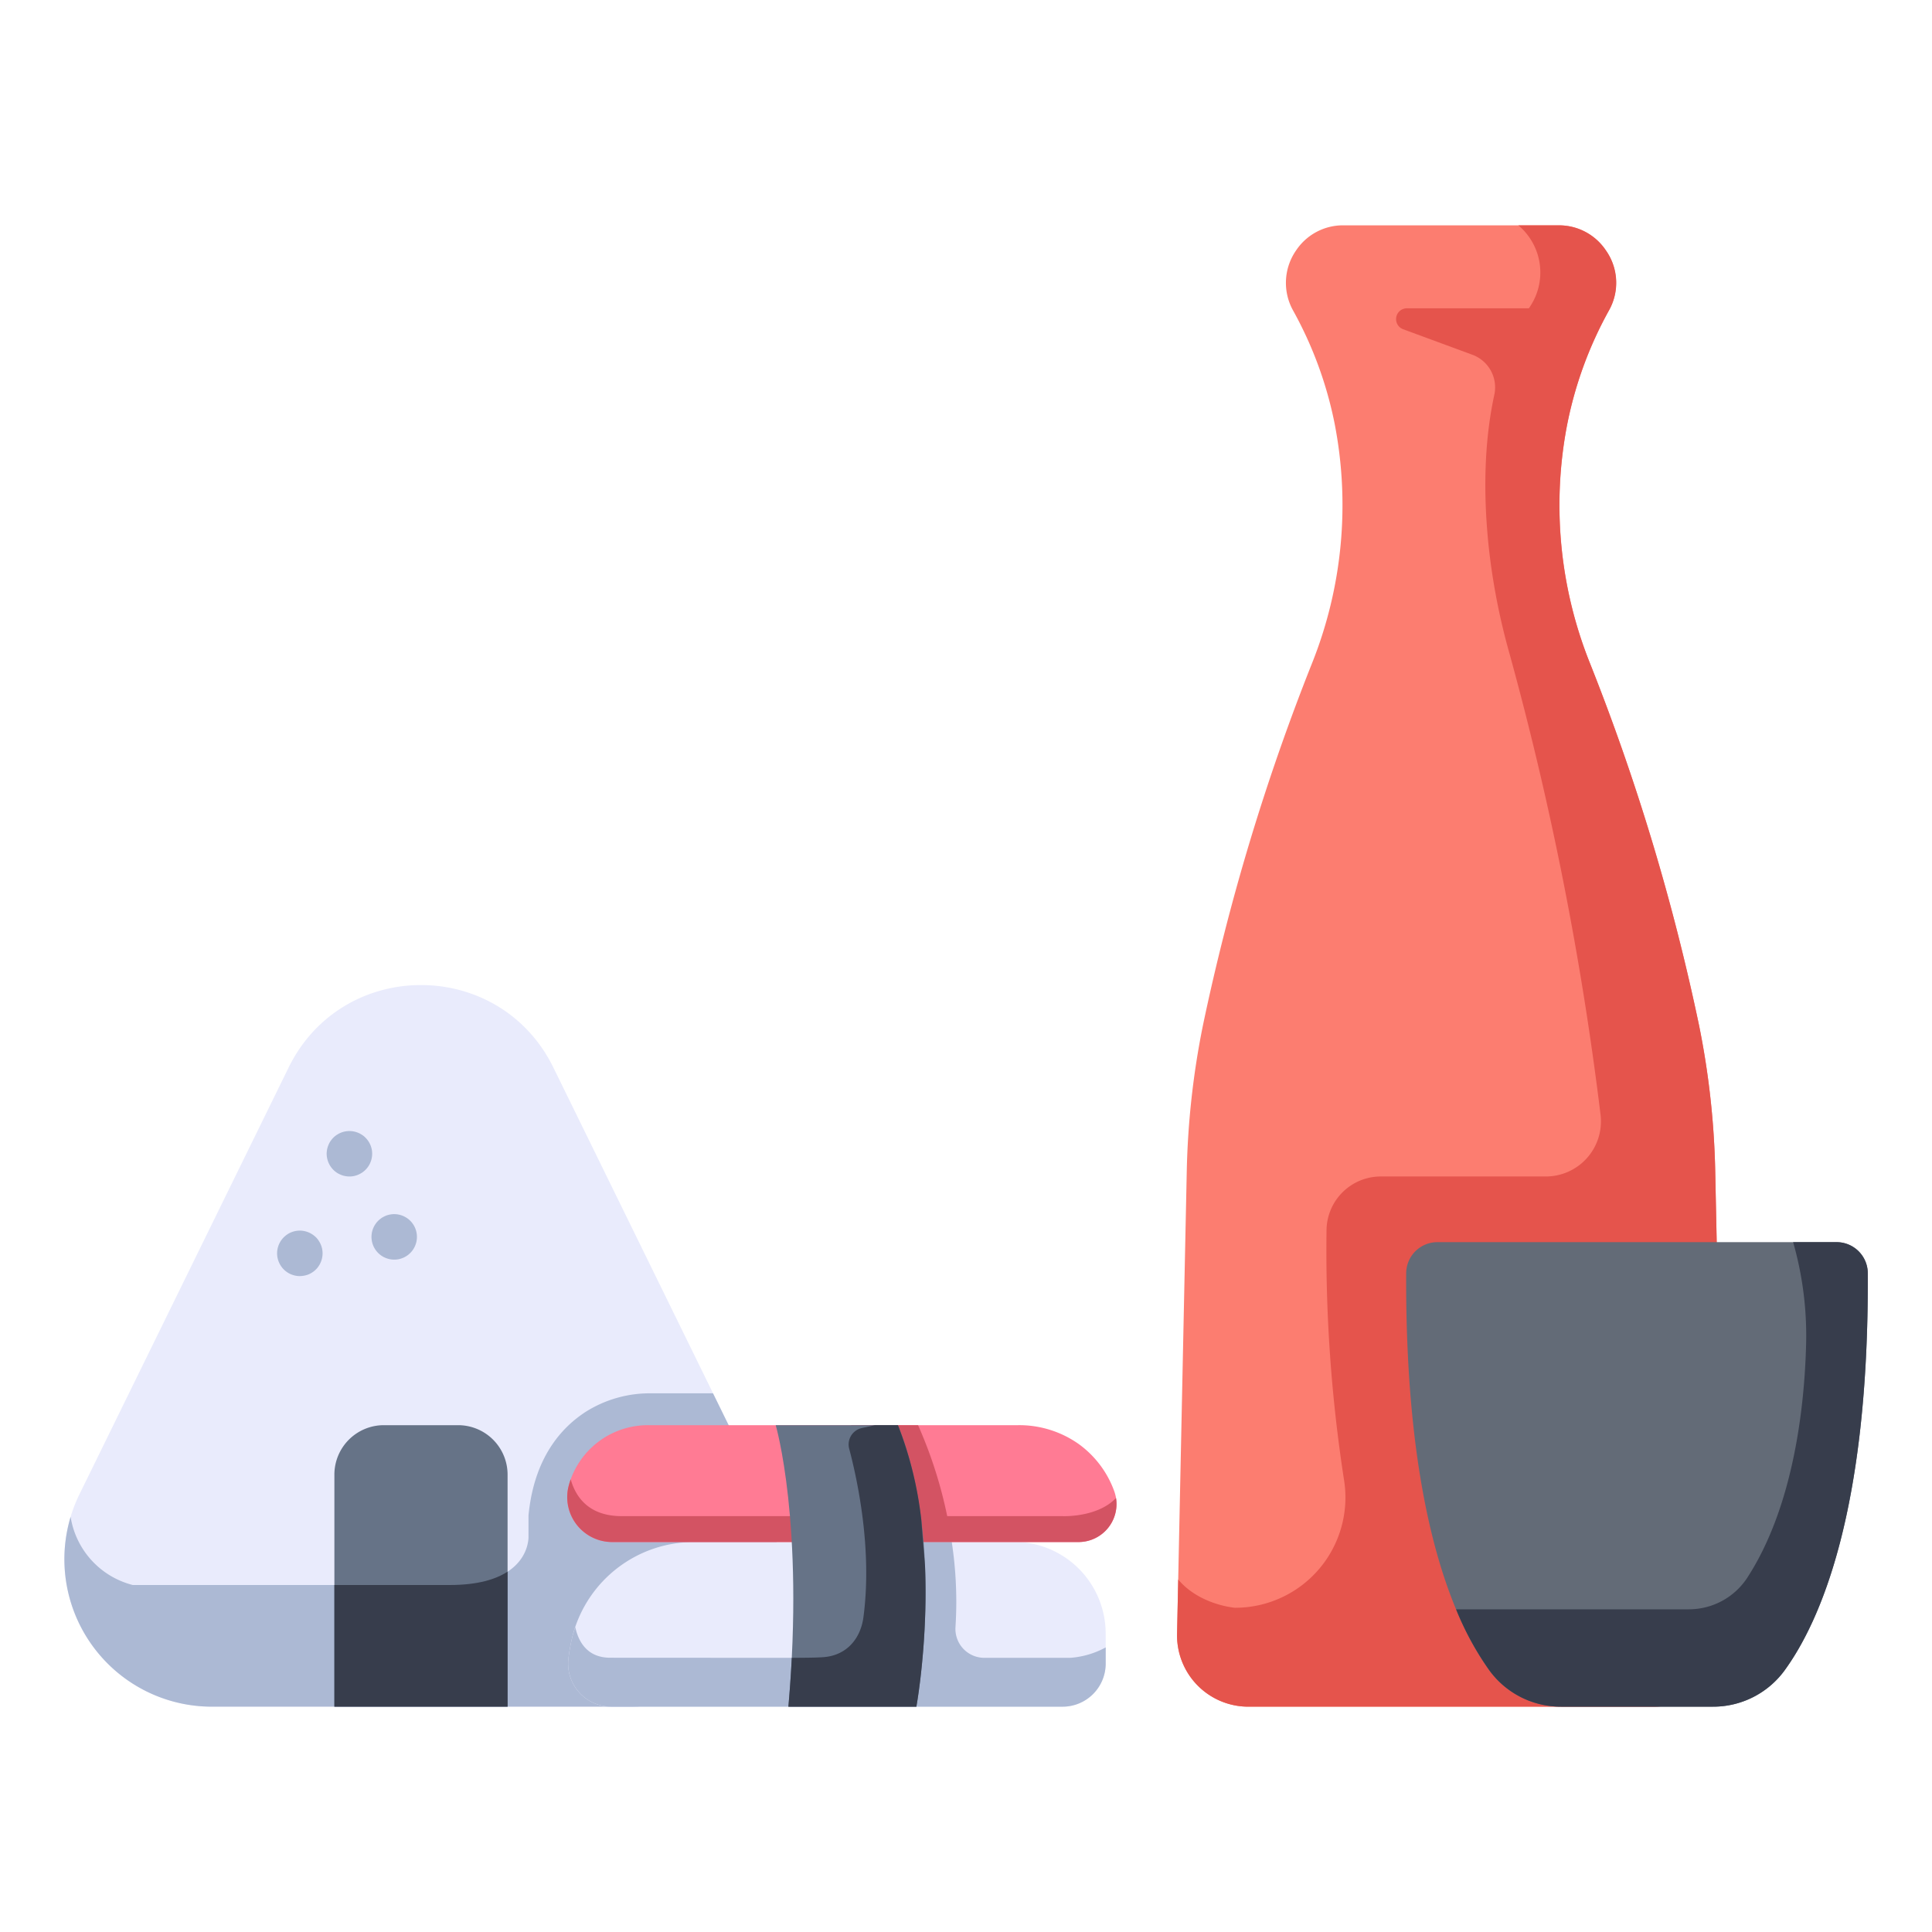 <svg xmlns="http://www.w3.org/2000/svg" width="800" height="800" viewBox="0 0 340 340" xmlns:v="https://vecta.io/nano"><path d="M50.788 187.878l-36.81 75.1a25.946 25.946 0 0 0 23.3 37.366H110.9a25.947 25.947 0 0 0 23.3-37.366l-36.811-75.1c-9.498-19.368-37.107-19.368-46.601 0z" fill="#e9ebfc"/><path d="M129.579 292.4l.661-.711.334-.389.669-.807.241-.318.687-.934.124-.186a25.911 25.911 0 0 0 4.444-17.164h0q-.077-.776-.2-1.554v-.018q-.124-.772-.3-1.545l-.006-.026q-.175-.771-.4-1.541l-.006-.022q-.228-.774-.507-1.543h0 0a26.638 26.638 0 0 0-1.117-2.66l-8.725-17.782h-10.891a21.158 21.158 0 0 0-11.444 3.215c-4.457 2.861-9.158 8.227-10.134 18.25v3.9c-.05 1.492-.978 8.375-13.853 8.375H23.383a14.773 14.773 0 0 1-10.956-12 25.95 25.95 0 0 0 24.849 33.406H110.9c.585 0 1.164-.021 1.737-.057.19-.013.375-.037.564-.053.379-.033.759-.064 1.132-.112.224-.029.444-.071.666-.105l.988-.164c.235-.046.464-.1.7-.155l.912-.215c.238-.062.47-.134.7-.2l.857-.262a19.15 19.15 0 0 0 .7-.252l.805-.3.7-.3.759-.344c.233-.112.461-.23.69-.348l.71-.379a22.76 22.76 0 0 0 .685-.4l.656-.406c.216-.138.455-.3.679-.451l.6-.427c.226-.165.45-.333.671-.506.184-.144.364-.291.544-.44l.664-.564.483-.441.66-.632c.145-.146.28-.289.417-.433z" fill="#acb9d4"/><path d="M301.853,206.188a144.022,144.022,0,0,0-2.839-25.7,387.819,387.819,0,0,0-19.167-63.666,74.977,74.977,0,0,1-4-42.358,68.788,68.788,0,0,1,7.25-19.741,10.008,10.008,0,0,0-.41-10.546l-.148-.216a9.906,9.906,0,0,0-8.171-4.307H236.335a9.906,9.906,0,0,0-8.171,4.307l-.148.216a10.008,10.008,0,0,0-.41,10.546,68.755,68.755,0,0,1,7.249,19.741,74.968,74.968,0,0,1-4,42.358,387.819,387.819,0,0,0-19.167,63.666,144.022,144.022,0,0,0-2.839,25.7l-1.706,81.353a12.543,12.543,0,0,0,12.539,12.805H291.02a12.543,12.543,0,0,0,12.539-12.805Z" fill="#fc7d70"/><path d="M74.086,300.346h15.24v-40.83a8.709,8.709,0,0,0-8.708-8.709H67.555a8.709,8.709,0,0,0-8.709,8.709v40.83Z" fill="#667387"/><path d="M62.18 206.985a4.047 4.047 0 0 1-.782.055 3.818 3.818 0 0 1-.779-.1 3.483 3.483 0 0 1-.743-.246 3.584 3.584 0 0 1-.685-.378 4.022 4.022 0 0 1-1.639-2.586 4.231 4.231 0 0 1-.066-.781 4.65 4.65 0 0 1 .1-.778 4.461 4.461 0 0 1 .246-.743 3.637 3.637 0 0 1 .387-.687 4.236 4.236 0 0 1 .515-.6 3.489 3.489 0 0 1 .618-.473 3.928 3.928 0 0 1 .7-.356 4.012 4.012 0 0 1 3.734.456 3.191 3.191 0 0 1 .6.515 3.774 3.774 0 0 1 .483.616 3.707 3.707 0 0 1 .356.7 3.837 3.837 0 0 1 .268 1.537 4.046 4.046 0 0 1-.344 1.522 3.6 3.6 0 0 1-.388.686 3.554 3.554 0 0 1-.506.586 3.8 3.8 0 0 1-.617.484 4.379 4.379 0 0 1-.7.355 4.135 4.135 0 0 1-.758.216zm7.882 14.633a4.065 4.065 0 0 1-.782.055 4.046 4.046 0 0 1-1.522-.344 3.586 3.586 0 0 1-.686-.387 4 4 0 0 1-.971-5.566 4.076 4.076 0 0 1 .514-.6 4.565 4.565 0 0 1 .617-.484 4.63 4.63 0 0 1 .7-.355 4.083 4.083 0 0 1 1.536-.268 4.009 4.009 0 0 1 1.522.343 4.242 4.242 0 0 1 .688.388 4 4 0 0 1 .971 5.566 3.578 3.578 0 0 1-.516.6 3.792 3.792 0 0 1-.616.484 3.834 3.834 0 0 1-.7.355 4.07 4.07 0 0 1-.755.213zm-16.611 2.888a4.212 4.212 0 0 1-.78.065 4.035 4.035 0 0 1-1.522-.344 3.575 3.575 0 0 1-.687-.388 3.638 3.638 0 0 1-.586-.506 3.849 3.849 0 0 1-.483-.617 4.3 4.3 0 0 1-.355-.7 4.176 4.176 0 0 1-.215-.764 4.023 4.023 0 0 1 .668-2.979 4.15 4.15 0 0 1 .516-.6 4.6 4.6 0 0 1 .615-.483 3.8 3.8 0 0 1 .7-.355 4.1 4.1 0 0 1 1.538-.269 3.889 3.889 0 0 1 .778.1 4.049 4.049 0 0 1 1.43.634 4.9 4.9 0 0 1 .6.505 4.249 4.249 0 0 1 .475.627 4.011 4.011 0 0 1 .353.69 4.088 4.088 0 0 1 .213.755 4.03 4.03 0 0 1-.666 2.989 3.223 3.223 0 0 1-.515.6 3.491 3.491 0 0 1-.616.483 3.894 3.894 0 0 1-.7.356 4.1 4.1 0 0 1-.761.201z" fill="#acb9d4"/><path d="M100.862 287.519a22.054 22.054 0 0 1 21.386-16.146h57.1s.3.006.808.057a16.139 16.139 0 0 1 14.423 16.105v5.226a7.585 7.585 0 0 1-7.579 7.585h-79.43a7.574 7.574 0 0 1-7.542-8.421 31.1 31.1 0 0 1 .834-4.406z" fill="#e9ebfc"/><path d="M122.248 271.373h-14.483a7.906 7.906 0 0 1-7.729-9.739l.071-.274a14.436 14.436 0 0 1 14.01-10.553h65.056a18.129 18.129 0 0 1 10.688 3.336 17.633 17.633 0 0 1 6.226 8.279 6.675 6.675 0 0 1-6.29 8.951z" fill="#ff7b94"/><path d="M79.156 278.935h-20.31v21.411h30.48v-23.761c-2.047 1.335-5.226 2.35-10.17 2.35z" fill="#373d4c"/><path d="M150.028,271.373h17.464a78.257,78.257,0,0,0-5.928-20.566H149.791Z" fill="#d35363"/><path d="M188.365 291.75h-15.118a5.087 5.087 0 0 1-5.1-5.386 69.926 69.926 0 0 0-.653-14.991h-17.466l.234 20.377h-10.921l-31.952-.017c-4.115 0-5.617-2.915-6.153-5.4l-.374 1.188a31 31 0 0 0-.828 4.356 7.585 7.585 0 0 0 7.536 8.471H187a7.585 7.585 0 0 0 7.585-7.586v-2.846a15.307 15.307 0 0 1-6.22 1.834z" fill="#acb9d4"/><path d="M196.4 263.624c-3.33 3.5-9.485 3.191-9.485 3.191h-77.5c-5.961 0-8.17-3.561-8.981-6.488a14.06 14.06 0 0 0-.324 1.032l-.071.275a7.906 7.906 0 0 0 7.729 9.739H189.8a6.684 6.684 0 0 0 6.6-7.749z" fill="#d35363"/><path d="M301.853 206.188a143.976 143.976 0 0 0-2.842-25.713 387.865 387.865 0 0 0-19.23-63.82 74.628 74.628 0 0 1-4.112-41.284 68.918 68.918 0 0 1 7.544-20.853 9.84 9.84 0 0 0-.537-10.359l-.139-.2a9.9 9.9 0 0 0-8.168-4.3h-7.16a10.837 10.837 0 0 1 1.841 14.6h-21.488a1.9 1.9 0 0 0-.665 3.67l12.195 4.493a6.122 6.122 0 0 1 3.878 7.078c-1.465 6.769-2.175 15.662-.943 27.065a114.531 114.531 0 0 0 3.628 18.485 562.609 562.609 0 0 1 16.02 81.165 9.7 9.7 0 0 1-9.64 10.825h-29.027a9.556 9.556 0 0 0-9.561 9.469 263.9 263.9 0 0 0 3.071 43.874 19.413 19.413 0 0 1-19.18 22.557s-6.188-.469-9.992-4.965l-.2 9.565a12.543 12.543 0 0 0 12.539 12.805h71.335a12.543 12.543 0 0 0 12.5-11.5 12.771 12.771 0 0 0 .04-1.3z" fill="#e5544c"/><path d="M136.513,250.807s5.073,17.242,2.232,49.539h22.523s5.275-28.634-3.247-49.539Z" fill="#667387"/><path d="M162.793 275.668l-.669-8.3a65.807 65.807 0 0 0-4.1-16.56h-4.048l-2.293.5a2.954 2.954 0 0 0-2.239 3.646c1.456 5.493 4.1 17.754 2.5 29.689-.5 3.7-2.931 6.739-7.156 7-1.713.106-3.451.087-5.446.113q-.207 4.1-.6 8.6h22.523s.623-3.384 1.095-8.674a133.3 133.3 0 0 0 .337-4.723q.045-.849.081-1.733a118.57 118.57 0 0 0 .015-9.558z" fill="#373d4c"/><path d="M328.7 224.045a5.488 5.488 0 0 0-5.492-5.446h-70.25a5.488 5.488 0 0 0-5.492 5.446c-.216 41.882 8.389 61.351 14.686 69.977a15.56 15.56 0 0 0 12.587 6.324h26.689a15.56 15.56 0 0 0 12.586-6.324c6.296-8.622 14.902-28.095 14.686-69.977z" fill="#636b77"/><path d="M323.207 218.6h-7.648l.316 1.142a59.821 59.821 0 0 1 1.963 17.1c-.279 10.21-2.053 28.028-10.338 40.8a12.272 12.272 0 0 1-10.3 5.569h-40.955a52.585 52.585 0 0 0 5.906 10.812 15.561 15.561 0 0 0 12.587 6.324h26.689a15.56 15.56 0 0 0 12.586-6.324c6.3-8.626 14.9-28.095 14.686-69.977a5.488 5.488 0 0 0-5.492-5.446z" fill="#373d4c"/></svg>